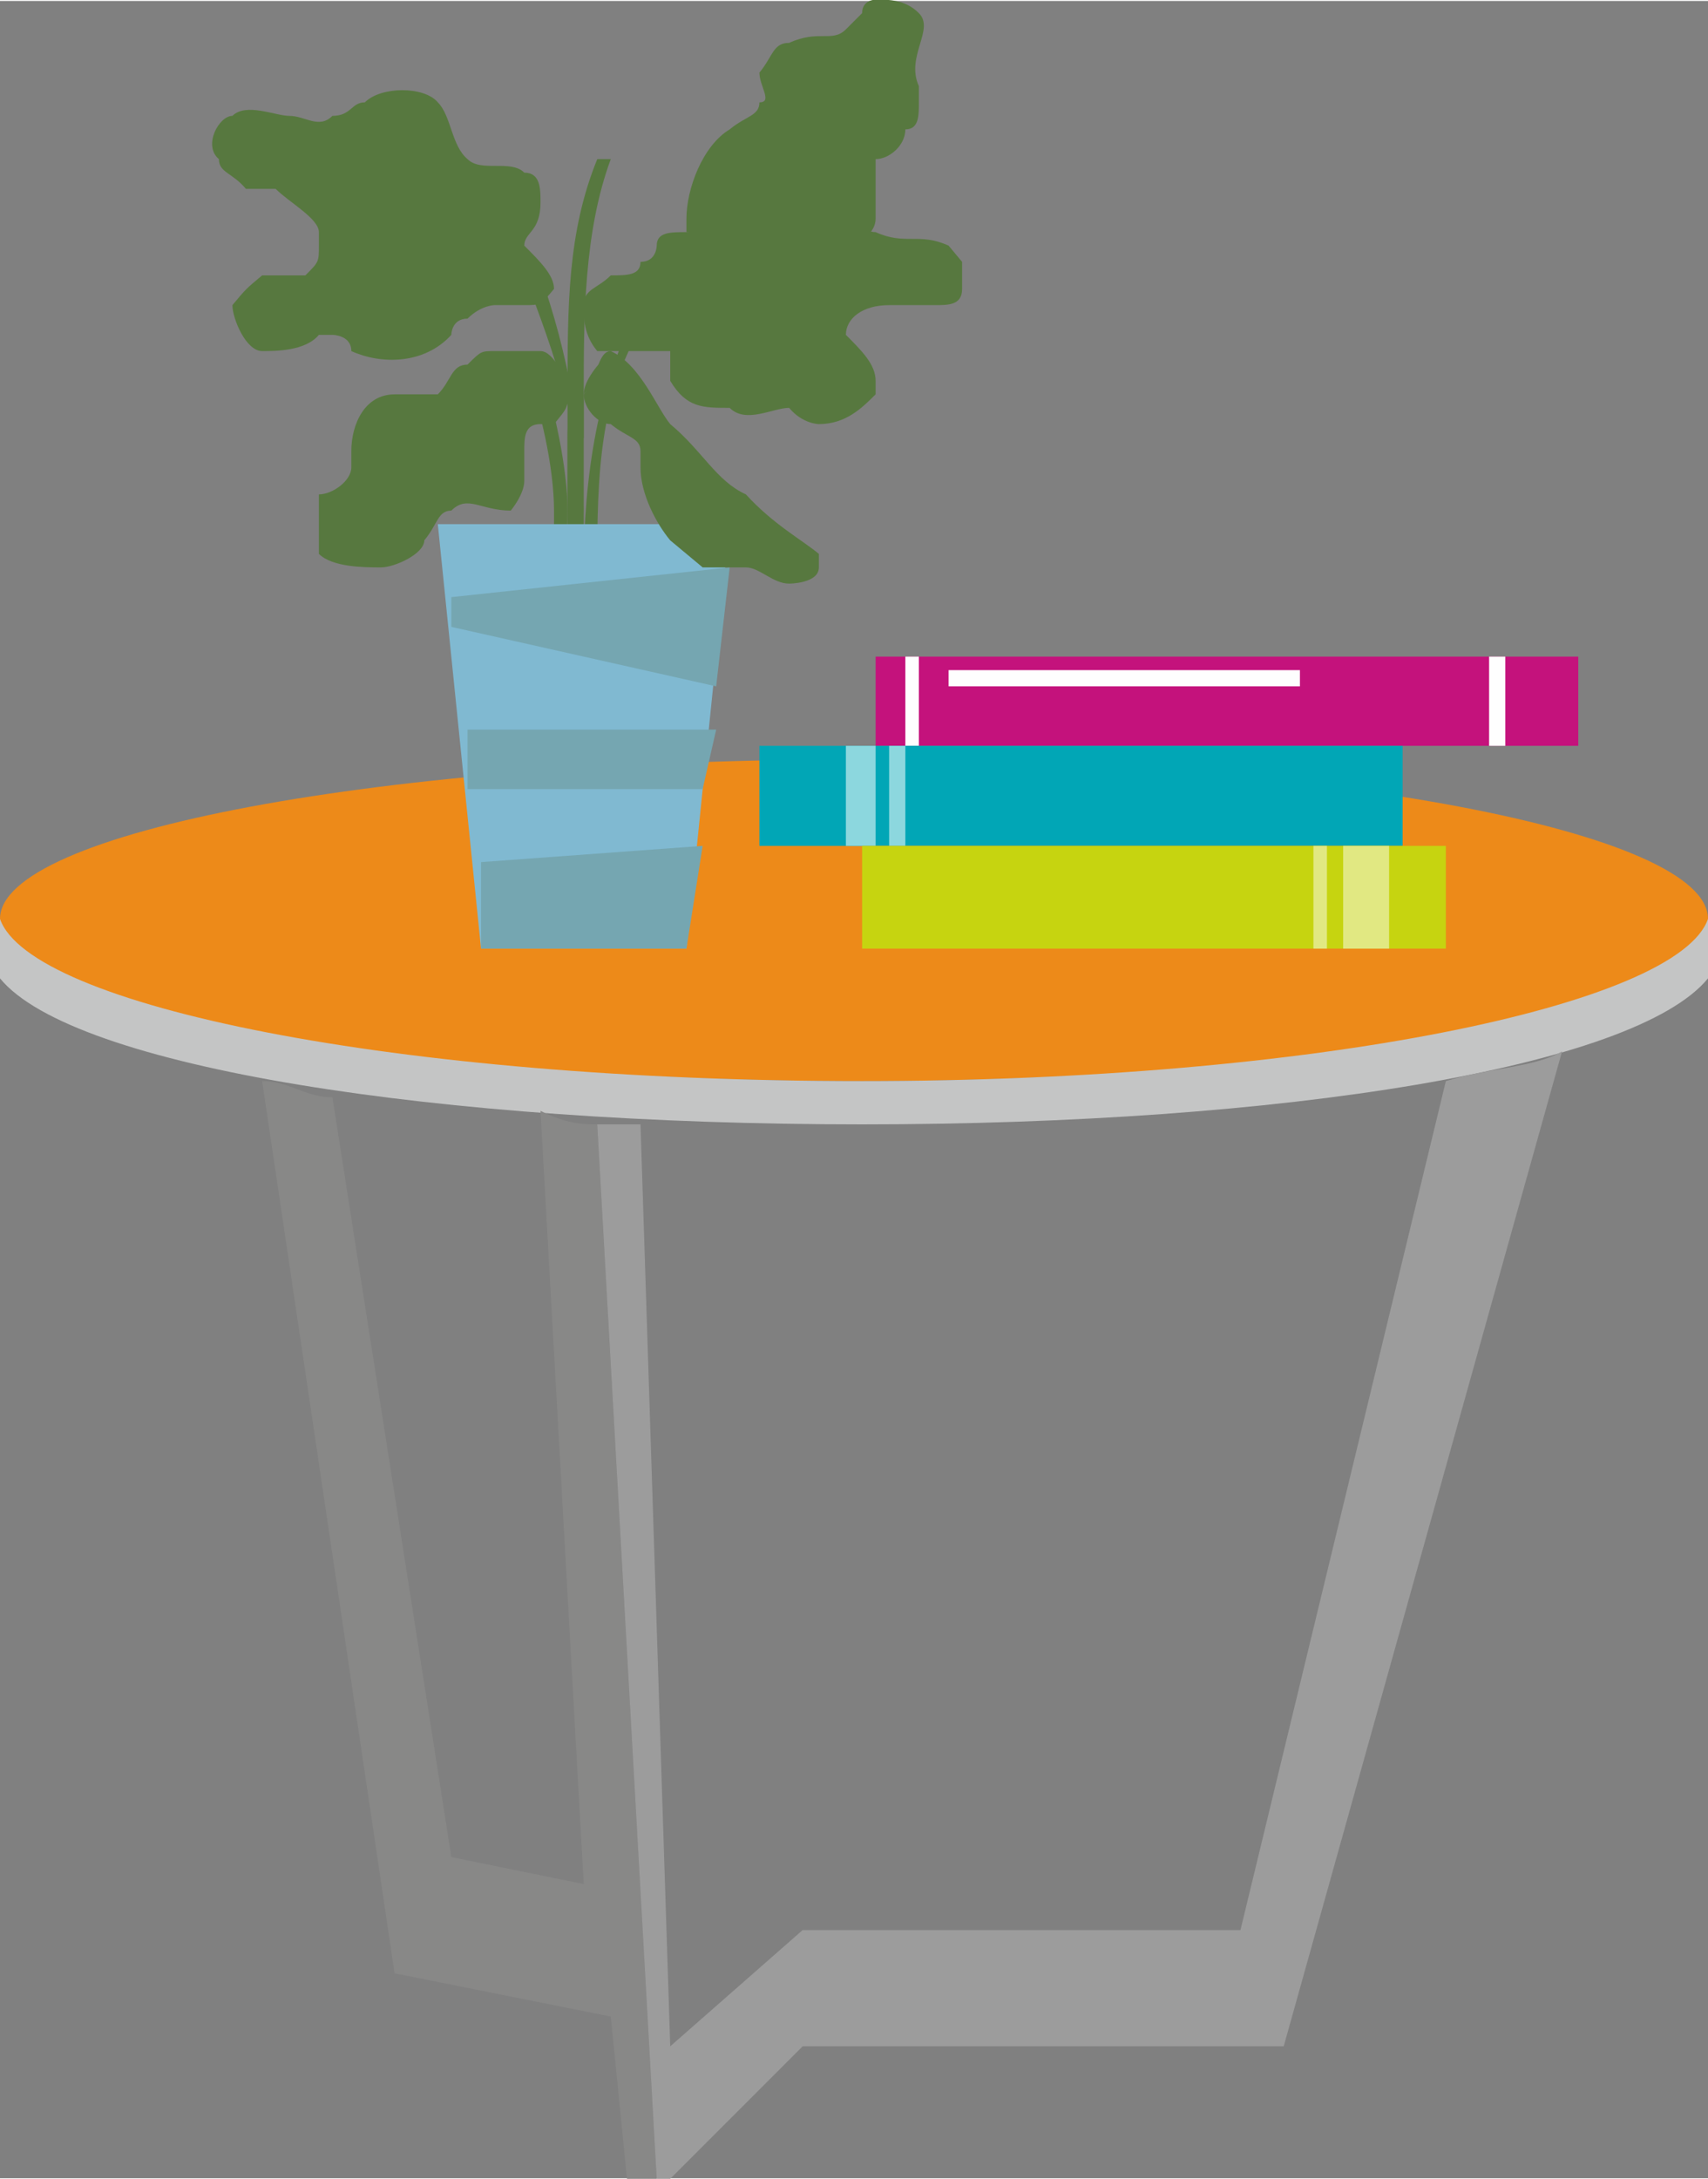 <svg xml:space="preserve" width="632" height="806" version="1.1" viewBox="0 0 632 805.288" id="svg68" xmlns="http://www.w3.org/2000/svg" clip-rule="evenodd" fill-rule="evenodd" image-rendering="optimizeQuality" shape-rendering="geometricPrecision" text-rendering="geometricPrecision"><rect x="0" y="0" width="632" height="805.288" fill="#808080" stroke="none"/><defs id="defs4"><style type="text/css" id="style2">.fil4{fill:#57783f}.fil7{fill:#75a6b1}.fil11{fill:#fefefe}</style></defs><g id="Ebene_x0020_1" transform="translate(-84 -163.5)"><path d="M716 503c0 32-141 60-313 60-178 0-319-28-319-60s141-59 319-59c172 0 313 27 313 59z" id="path7" fill="#ed8a19"/><path d="M403 563c-173 0-308-28-319-60v22c27 33 162 54 319 54 156 0 286-21 313-54v-22c-11 32-146 60-313 60z" id="path9" fill="#c4c5c5"/><path d="m284 574 16 286-49-10-44-281c-10 0-16-6-26-6l49 330 80 16 6 60h11l-22-390c-5 0-11 0-21-5z" id="path11" fill="#888887"/><path d="M543 877H381l-49 43-11-341h-16l22 390h5l49-49h178l103-368c-10 6-27 6-43 11z" id="path13" fill="#9c9c9c"/><path class="fil4" d="M300 368v-59c0-28 0-60 10-87h-5c-11 27-11 54-11 87v59z" id="path15"/><path class="fil4" d="M305 373c0-32 0-69 22-97h-6c-16 28-21 65-21 97z" id="path17"/><path class="fil4" d="M289 373c5-5 5-16 5-21 0-16-5-38-10-54h-6c6 16 11 38 11 54v21z" id="path19"/><path class="fil4" d="M300 373v-16c0-32-6-64-16-92h-6c11 28 22 60 22 92 0 6 0 11-6 16z" id="path21"/><path class="fil4" d="M294 373c0-16 0-32 6-48v-16c5-5 10-11 10-11v-5c-5 5-10 11-10 16-6 5-6 11-6 16v48z" id="path23"/><path class="fil4" d="M376 179c-6 0-6 5-11 11 0 5 5 11 0 11 0 5-5 5-11 10-10 6-16 22-16 33v5s6 0 6 5h16c5-5 10-5 16-5 5 0 11 5 16 5 11 0 16-5 16-10v-22c5 0 11-5 11-11 5 0 5-5 5-10v-6c-5-11 6-21 0-27-5-5-11-5-16-5 0 0-5 0-5 5l-6 6c-5 5-10 0-21 5z" id="path25"/><path class="fil4" d="M246 201c-5-6-21-6-27 0-5 0-5 5-12 5-5 5-10 0-16 0-5 0-16-5-21 0-5 0-11 11-5 16 0 5 5 5 10 11h11c5 5 16 11 16 16v5c0 6 0 6-5 11h-16c-6 5-6 5-11 11 0 5 5 17 11 17 5 0 16 0 21-6h5s7 0 7 6c11 5 27 5 37-6 0 0 0-6 6-6 5-5 10-5 10-5h11c6 0 6 0 11-6 0-5-5-10-11-16 0-5 6-5 6-16 0-5 0-11-6-11-5-5-16 0-21-5-6-5-6-16-11-21z" id="path27"/><path class="fil4" d="M365 244c-5 0-11 5-16 5h-11c-6 0-11 0-11 5 0 0 0 6-6 6 0 5-5 5-11 5-5 5-10 5-10 11 0 5 0 11 5 17h27v11c6 10 12 10 22 10 6 6 16 0 22 0 5 6 11 6 11 6 10 0 16-6 21-11v-5c0-6-5-11-11-17 0-6 6-11 16-11h17c5 0 10 0 10-6v-10l-5-6c-11-5-16 0-27-5-5 0-5-5-11-5-5-17-21-11-32 0z" id="path29"/><path class="fil4" d="M257 298c-6 0-6 6-11 11h-16c-11 0-16 11-16 21v6c0 5-7 10-12 10v22c5 5 17 5 23 5 5 0 16-5 16-10 5-6 5-11 10-11 6-6 11 0 22 0 0 0 5-6 5-11v-11c0-5 0-10 6-10h5c5-6 5-6 5-11s-5-16-10-16h-17c-5 0-5 0-10 5z" id="path31"/><path id="polygon33" fill="#80b9d1" d="M246 357h108l-16 157h-76z"/><path id="polygon35" fill="#75a6b1" d="M349 433h-92v22h87z"/><path class="fil7" id="polygon37" d="m344 476-82 6v32h76z"/><path class="fil7" id="polygon39" d="m251 395 98 22 5-44-103 11z"/><path class="fil4" d="M310 293c-5 0-5 11-10 16 0 5 5 11 10 11 6 5 11 5 11 10v6c0 10 6 21 11 27l12 10h16c5 0 10 6 16 6 0 0 11 0 11-6v-5c-6-5-17-11-27-22-11-5-16-16-28-26-5-6-11-22-22-27z" id="path41"/><path id="polygon43" fill="#c4127c" d="M408 406h260v33H408z"/><path id="polygon45" fill="#fefefe" d="M419 406h5v33h-5z"/><path id="polygon47" fill="#b8722f" d="M630 406v33z"/><path class="fil11" id="polygon49" d="M635 406h6v33h-6z"/><path class="fil11" id="polygon51" d="M435 411h130v6H435z"/><path id="polygon53" fill="#363432" d="M435 428h114-114z"/><path id="polygon55" fill="#01a6b6" d="M365 439h238v37H365z"/><path id="polygon57" fill="#8cd7de" d="M397 439h11v37h-11z"/><path id="polygon59" fill="#8cd7de" d="M413 439h6v37h-6z"/><path id="polygon61" fill="#c6d410" d="M619 514v-38H403v38z"/><path id="polygon63" fill="#e1e882" d="M598 514v-38h-17v38z"/><path id="polygon65" fill="#e1e882" d="M575 514v-38h-5v38z"/></g></svg>